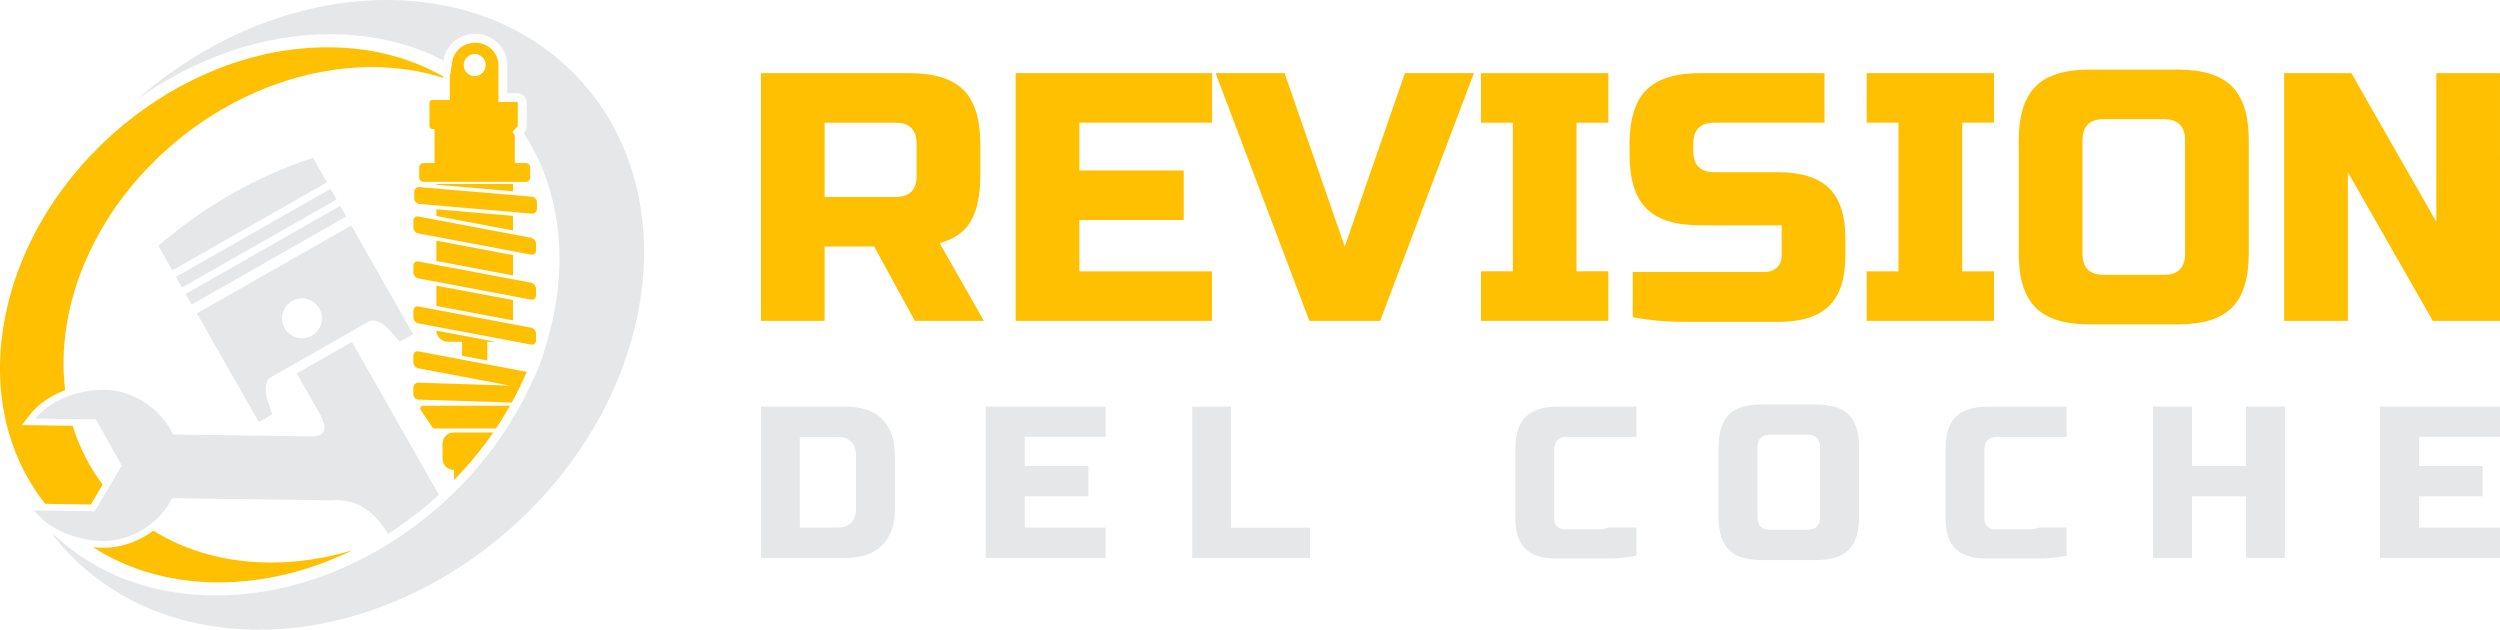 <?xml version="1.0" encoding="utf-8"?>
<!-- Generator: Adobe Illustrator 16.0.0, SVG Export Plug-In . SVG Version: 6.00 Build 0)  -->
<!DOCTYPE svg PUBLIC "-//W3C//DTD SVG 1.1//EN" "http://www.w3.org/Graphics/SVG/1.1/DTD/svg11.dtd">
<svg version="1.1" id="Layer_1" xmlns="http://www.w3.org/2000/svg" xmlns:xlink="http://www.w3.org/1999/xlink" x="0px" y="0px"
	 width="199.396px" height="50.223px" viewBox="0 0 199.396 50.223" enable-background="new 0 0 199.396 50.223"
	 xml:space="preserve">
<g>
	<path fill="#E6E7E8" d="M30.85,0.001c13.868,0,22.822,11.242,20.002,25.109c-2.821,13.869-16.352,25.111-30.221,25.111
		c-7.052,0-12.833-2.908-16.44-7.589c0.023,0.013,0.048,0.026,0.072,0.039c0.009,0.005,0.019,0.011,0.027,0.015
		c0.018,0.01,0.033,0.02,0.052,0.027l0.003,0.002c0.019,0.01,0.036,0.02,0.055,0.028l0.003,0.002l0.004,0.001L4.41,42.75
		l0.004,0.002l0.003,0.001l0.003,0.002c3.194,2.969,7.612,4.737,12.806,4.737c10.56,0,20.897-7.313,25.255-17.151
		c0.701-1.244,1.396-3.839,1.68-5.23c1.126-5.533,0.146-10.599-2.387-14.505c0.141-0.137,0.229-0.326,0.229-0.537V8.187
		c0-0.421-0.35-0.756-0.768-0.756h-0.776V5.188c0-1.396-1.177-2.489-2.559-2.489c-1.258,0-2.348,0.907-2.531,2.125
		c-2.601-1.344-5.654-2.095-9.036-2.095c-5.477,0-10.894,1.97-15.447,5.234C16.465,3.064,23.611,0.001,30.85,0.001L30.85,0.001z"/>
	<path fill="#FFC001" d="M26.122,3.772c3.49,0,6.614,0.838,9.221,2.324v0.107c-1.743-0.552-3.649-0.849-5.688-0.849
		c-11.14,0-21.971,8.846-24.19,19.755c-0.426,2.097-0.503,4.116-0.271,6.011l0,0c-0.021,0.008-0.041,0.016-0.063,0.023
		c-0.013,0.006-0.026,0.011-0.04,0.017c-0.02,0.007-0.041,0.016-0.061,0.024c-0.013,0.004-0.025,0.01-0.037,0.014
		c-0.021,0.009-0.042,0.018-0.063,0.026c-0.014,0.005-0.025,0.011-0.037,0.016c-0.021,0.009-0.042,0.018-0.063,0.026
		c-0.013,0.006-0.024,0.011-0.037,0.017c-0.021,0.009-0.042,0.019-0.062,0.027c-0.012,0.005-0.024,0.01-0.036,0.017
		c-0.021,0.01-0.042,0.019-0.063,0.029c-0.011,0.004-0.022,0.01-0.033,0.016c-0.021,0.01-0.042,0.02-0.063,0.028L4.502,31.42
		c-0.021,0.01-0.042,0.021-0.063,0.031c-0.01,0.004-0.021,0.01-0.03,0.015c-0.021,0.011-0.044,0.022-0.064,0.033
		c-0.011,0.005-0.021,0.011-0.03,0.016c-0.022,0.012-0.044,0.023-0.066,0.035c-0.009,0.005-0.017,0.009-0.025,0.014
		c-0.022,0.013-0.044,0.024-0.065,0.036c-0.009,0.006-0.019,0.01-0.027,0.017c-0.021,0.011-0.042,0.022-0.062,0.034
		c-0.01,0.006-0.021,0.012-0.029,0.018c-0.021,0.012-0.041,0.023-0.062,0.036l-0.028,0.018c-0.021,0.012-0.042,0.024-0.063,0.037
		l-0.024,0.016c-0.021,0.015-0.043,0.027-0.064,0.041L3.777,31.83c-0.022,0.014-0.045,0.028-0.067,0.043l-0.017,0.012
		c-0.023,0.016-0.047,0.031-0.07,0.047l-0.017,0.012c-0.023,0.018-0.046,0.033-0.07,0.05l-0.015,0.012
		c-0.023,0.016-0.046,0.033-0.069,0.051l-0.016,0.011C3.413,32.084,3.39,32.1,3.368,32.118l-0.016,0.009
		c-0.022,0.017-0.044,0.034-0.066,0.051L3.27,32.191c-0.022,0.019-0.044,0.034-0.066,0.054L3.19,32.257
		c-0.022,0.018-0.044,0.036-0.066,0.055L3.11,32.324c-0.022,0.019-0.044,0.036-0.065,0.057l-0.012,0.011
		c-0.021,0.02-0.043,0.038-0.064,0.059l-0.013,0.012c-0.021,0.02-0.042,0.04-0.063,0.06l-0.012,0.012
		c-0.021,0.021-0.042,0.041-0.063,0.062l-0.009,0.01c-0.022,0.021-0.043,0.042-0.064,0.064l-0.008,0.007
		c-0.021,0.023-0.042,0.045-0.063,0.066L2.668,32.75c-0.021,0.022-0.042,0.047-0.063,0.068L2.6,32.825
		c-0.021,0.022-0.042,0.047-0.063,0.07l-0.003,0.001c-0.021,0.025-0.042,0.05-0.062,0.074L2.47,32.972
		c-0.021,0.026-0.042,0.053-0.063,0.078l-0.672,0.854l4.062,0.056c0.532,1.721,1.343,3.299,2.395,4.688L8.17,38.683l-0.925,1.553
		l-3.635-0.05c-3.068-3.86-4.367-9.189-3.169-15.075C2.839,13.326,14.336,3.772,26.122,3.772L26.122,3.772z M12.227,42.321
		c2.597,1.62,5.789,2.546,9.39,2.546c2.202,0,4.393-0.348,6.506-0.985c-3.354,1.639-7.005,2.569-10.683,2.569
		c-3.858,0-7.269-1.024-10.027-2.815c0.026,0.003,0.053,0.007,0.078,0.009l0.023,0.002c0.026,0.003,0.054,0.006,0.081,0.008
		l0.018,0.001c0.029,0.004,0.059,0.006,0.087,0.008l0.013,0.002c0.03,0.002,0.06,0.004,0.09,0.006l0.01,0.001
		c0.031,0.001,0.063,0.003,0.093,0.005h0.006c0.032,0.002,0.064,0.004,0.096,0.005H8.01c0.065,0.003,0.132,0.004,0.197,0.005
		c0.031,0,0.064,0,0.097,0h0.019c0.032-0.001,0.063-0.001,0.095-0.002l0.017-0.001c0.03,0,0.063-0.002,0.093-0.003h0.008
		c0.032-0.001,0.063-0.003,0.096-0.005l0.021-0.002c0.031-0.002,0.063-0.004,0.094-0.006l0.017-0.002
		c0.029-0.002,0.06-0.006,0.09-0.008l0.011-0.002c0.032-0.003,0.064-0.007,0.096-0.011l0.021-0.002
		c0.032-0.004,0.063-0.008,0.096-0.012l0.012-0.002c0.03-0.005,0.061-0.01,0.089-0.014l0.017-0.003
		c0.032-0.005,0.063-0.01,0.095-0.016l0.021-0.004c0.031-0.006,0.063-0.012,0.096-0.018h0.004c0.031-0.007,0.063-0.014,0.094-0.02
		l0.019-0.005c0.031-0.006,0.063-0.012,0.093-0.021l0.019-0.004c0.031-0.008,0.063-0.015,0.093-0.021l0.005-0.001
		c0.03-0.008,0.063-0.017,0.095-0.023l0.021-0.006c0.029-0.008,0.061-0.016,0.092-0.024l0.017-0.005
		c0.029-0.009,0.06-0.017,0.087-0.024l0.011-0.004c0.031-0.01,0.063-0.02,0.094-0.029l0.019-0.005
		c0.031-0.01,0.063-0.021,0.092-0.03l0.015-0.004c0.026-0.01,0.056-0.02,0.083-0.029l0.017-0.006c0.03-0.011,0.061-0.021,0.09-0.033
		l0.021-0.007c0.029-0.012,0.061-0.021,0.09-0.033l0.011-0.005c0.027-0.012,0.055-0.022,0.083-0.033l0.02-0.008
		c0.028-0.013,0.059-0.024,0.088-0.036l0.02-0.009c0.029-0.014,0.059-0.025,0.087-0.039l0.008-0.004
		c0.028-0.012,0.058-0.024,0.086-0.039l0.02-0.008c0.029-0.014,0.057-0.026,0.086-0.041l0.019-0.01
		c0.027-0.013,0.055-0.025,0.083-0.04l0.009-0.004c0.028-0.015,0.057-0.029,0.085-0.044l0.021-0.012
		c0.028-0.015,0.057-0.029,0.083-0.046l0.017-0.008c0.024-0.014,0.051-0.027,0.076-0.043l0.017-0.008
		c0.027-0.016,0.055-0.032,0.082-0.048l0.02-0.013c0.028-0.017,0.056-0.031,0.082-0.05l0.015-0.008
		c0.023-0.015,0.049-0.029,0.073-0.045l0.018-0.011c0.026-0.018,0.053-0.034,0.08-0.052l0.02-0.014
		c0.027-0.018,0.055-0.034,0.08-0.052l0.01-0.008c0.024-0.018,0.049-0.032,0.072-0.049l0.021-0.016
		c0.024-0.017,0.051-0.034,0.075-0.054l0.02-0.014c0.023-0.019,0.049-0.035,0.073-0.054H12.227L12.227,42.321z"/>
	<g>
		<path fill="#FFC001" d="M36.012,32.359h-2.271c-0.084,0-0.157,0.043-0.196,0.118c-0.041,0.075-0.035,0.159,0.013,0.229l0.93,1.372
			c0.042,0.063,0.108,0.098,0.185,0.098h1.339h3.544c0.397-0.592,0.771-1.199,1.122-1.817H39.71H36.012z"/>
		<path fill="#FFC001" d="M35.296,35.374v1.224c0,0.484,0.396,0.88,0.881,0.88h0.039v0.808c1.148-1.178,2.196-2.448,3.124-3.791
			h-3.163C35.692,34.494,35.296,34.889,35.296,35.374z"/>
		<path fill="#FFC001" d="M32.969,28.364v0.526c0,0.227,0.18,0.445,0.397,0.486l7.328,1.381l-7.328-0.236
			c-0.218-0.007-0.397,0.172-0.398,0.398v0.525c0,0.228,0.18,0.418,0.397,0.426l7.45,0.24c0.371-0.673,0.711-1.358,1.021-2.055
			l0.177-0.398l-8.646-1.632C33.149,27.985,32.969,28.137,32.969,28.364z"/>
		<path fill="#FFC001" d="M38.867,28.756v-1.494h0.671l-4.733-0.893c0.015,0.494,0.423,0.893,0.92,0.893h1.131v1.115L38.867,28.756z
			"/>
		<path fill="#FFC001" d="M33.78,14.504h8.16c0.188,0,0.343-0.146,0.343-0.325v-0.847c0-0.18-0.154-0.325-0.343-0.325h-0.88v-2.204
			l-0.193-0.3l0.193-0.188l0.028-0.026l0.193-0.188c0.011-0.009,0.016-0.018,0.016-0.031V8.187c0-0.031-0.034-0.051-0.063-0.051
			h-1.481V5.188c0-1.009-0.863-1.785-1.854-1.785c-0.889,0-1.699,0.634-1.834,1.525l-0.147,0.973l-0.042-0.021v2.088h-1.391
			c-0.127,0-0.231,0.099-0.232,0.218v1.881c0,0.12,0.104,0.22,0.231,0.22h0.175v2.72h-0.88c-0.19,0-0.344,0.146-0.344,0.325v0.847
			C33.436,14.357,33.591,14.504,33.78,14.504z M37.861,4.309c0.486,0,0.881,0.396,0.881,0.88c0,0.486-0.395,0.88-0.881,0.88
			c-0.485,0-0.879-0.394-0.879-0.88C36.981,4.704,37.375,4.309,37.861,4.309z"/>
		<polygon fill="#FFC001" points="40.918,15.258 40.918,14.677 34.804,14.677 34.804,14.734 		"/>
		<polygon fill="#FFC001" points="34.804,16.691 34.804,17.229 40.918,18.382 40.918,17.215 		"/>
		<path fill="#FFC001" d="M42.429,15.69l-8.989-0.769c-0.218-0.02-0.397,0.15-0.397,0.377v0.526c0,0.226,0.18,0.426,0.397,0.444
			l8.989,0.771c0.219,0.018,0.397-0.151,0.397-0.378v-0.525C42.827,15.911,42.648,15.71,42.429,15.69z"/>
		<path fill="#FFC001" d="M42.356,26.135l-8.989-1.693c-0.218-0.041-0.397,0.109-0.397,0.336v0.526c0,0.225,0.18,0.444,0.397,0.486
			l8.989,1.692c0.219,0.042,0.397-0.109,0.397-0.336v-0.525C42.754,26.395,42.575,26.176,42.356,26.135z"/>
		<path fill="#FFC001" d="M42.356,18.961l-8.989-1.693c-0.218-0.041-0.397,0.11-0.397,0.337v0.525c0,0.226,0.18,0.445,0.397,0.486
			l8.989,1.693c0.219,0.041,0.397-0.11,0.397-0.337v-0.526C42.754,19.221,42.575,19.002,42.356,18.961z"/>
		<polygon fill="#FFC001" points="34.804,22.784 34.804,24.403 40.918,25.555 40.918,23.934 		"/>
		<polygon fill="#FFC001" points="34.804,19.195 34.804,20.816 40.918,21.969 40.918,20.347 		"/>
		<path fill="#FFC001" d="M42.356,22.548l-8.989-1.693c-0.218-0.042-0.397,0.11-0.397,0.337v0.525c0,0.225,0.18,0.445,0.397,0.486
			l8.989,1.692c0.219,0.041,0.397-0.108,0.397-0.336v-0.525C42.754,22.808,42.575,22.59,42.356,22.548z"/>
	</g>
	<g>
		<path fill="#E6E7E8" d="M20.642,33.661l1.069-0.608l-0.353-1.072c-0.298-0.908-0.204-1.634,0.245-1.89
			c2.598-1.479,5.193-2.955,7.791-4.435c0.45-0.256,1.123,0.034,1.75,0.755l0.741,0.851l1.069-0.609l-4.935-8.67l-12.315,7.01
			L20.642,33.661z M23.298,24.009c0.764-0.435,1.734-0.169,2.17,0.595c0.434,0.765,0.167,1.734-0.596,2.168
			c-0.764,0.436-1.734,0.168-2.169-0.595S22.535,24.443,23.298,24.009z"/>
		
			<rect x="14.121" y="19.856" transform="matrix(-0.869 0.495 -0.495 -0.869 49.714 27.535)" fill="#E6E7E8" width="14.186" height="0.978"/>
		<path fill="#E6E7E8" d="M28.071,27.273l-4.403,2.506c0.634,1.112,1.267,2.226,1.898,3.337c0.514,1.01,0.473,1.688-0.711,1.688
			l-11.059-0.149c-0.931-2.071-3.234-3.531-5.422-3.562c-2.186-0.03-4.426,0.867-5.547,2.29l2.703,0.037l2.115,0.026l1.033,1.848
			l1.033,1.847L8.63,38.958l-1.083,1.816l-2.114-0.026l-2.703-0.037c1.083,1.452,3.297,2.409,5.483,2.438
			c2.187,0.031,4.529-1.367,5.516-3.413c4.204,0.058,8.408,0.112,12.611,0.17c2.257-0.185,3.585,1.018,4.611,2.672
			c1.438-0.919,2.795-1.966,4.054-3.119L28.071,27.273z"/>
		<path fill="#E6E7E8" d="M26.075,14.548l-1.118-1.963c-4.579,1.514-8.675,3.878-12.329,7.017c0.373,0.654,0.745,1.309,1.118,1.963
			L26.075,14.548z"/>
		
			<rect x="13.348" y="18.499" transform="matrix(-0.869 0.495 -0.495 -0.869 47.6 25.379)" fill="#E6E7E8" width="14.186" height="0.979"/>
	</g>
	<g>
		<path fill="#FFC001" d="M60.69,5.835h11.853c1.976,0,3.41,0.446,4.305,1.341c0.894,0.894,1.34,2.328,1.34,4.304v2.54
			c0,1.563-0.258,2.774-0.775,3.641c-0.517,0.865-1.341,1.438-2.47,1.722l3.528,6.209h-5.505l-3.244-5.927H65.77v5.927h-5.08V5.835z
			 M73.108,11.479c0-1.129-0.564-1.692-1.693-1.692H65.77v5.926h5.645c1.129,0,1.693-0.564,1.693-1.692V11.479z"/>
		<path fill="#FFC001" d="M96.671,25.59H81.01V5.835h15.662v3.951H86.09v3.81h8.324v3.951H86.09v4.092h10.582L96.671,25.59
			L96.671,25.59z"/>
		<path fill="#FFC001" d="M107.255,19.663l4.798-13.828h5.504l-7.479,19.755h-5.645L96.953,5.835h5.502L107.255,19.663z"/>
		<path fill="#FFC001" d="M128.279,25.59h-10.16v-3.951h2.541V9.786h-2.541V5.835h10.16v3.951h-2.539v11.853h2.539V25.59z"/>
		<path fill="#FFC001" d="M135.052,12.044c0,1.128,0.563,1.691,1.692,1.691h5.08c1.844,0,3.197,0.428,4.064,1.277
			c0.864,0.852,1.297,2.185,1.297,3.998v1.388c0,1.813-0.433,3.147-1.297,3.998c-0.867,0.853-2.222,1.277-4.064,1.277
			c-0.563,0-1.162,0-1.793,0s-1.27,0-1.918,0s-1.299,0-1.947,0c-0.647,0-1.266,0-1.85,0c-1.373,0-2.736-0.122-4.092-0.368v-3.61
			c1.373,0,2.709,0,4.008,0c1.108,0,2.258,0,3.442,0s2.191,0,3.021,0c0.432,0,0.775-0.118,1.029-0.358
			c0.254-0.239,0.381-0.563,0.381-0.971v-2.396h-6.49c-1.977,0-3.41-0.446-4.303-1.34c-0.896-0.895-1.342-2.329-1.342-4.305v-0.847
			c0-1.976,0.446-3.41,1.342-4.304c0.893-0.895,2.326-1.341,4.303-1.341h9.904v3.951h-8.775c-1.129,0-1.692,0.563-1.692,1.692
			V12.044z"/>
		<path fill="#FFC001" d="M159.039,25.59h-10.158v-3.951h2.539V9.786h-2.539V5.835h10.158v3.951H156.5v11.853h2.539V25.59z"/>
		<path fill="#FFC001" d="M179.359,20.227c0,1.977-0.447,3.41-1.34,4.304c-0.896,0.895-2.328,1.342-4.306,1.342h-7.055
			c-1.977,0-3.41-0.447-4.303-1.342c-0.896-0.894-1.342-2.327-1.342-4.304v-9.03c0-1.976,0.446-3.409,1.342-4.304
			c0.893-0.894,2.326-1.341,4.303-1.341h7.055c1.978,0,3.41,0.447,4.306,1.341c0.893,0.895,1.34,2.328,1.34,4.304V20.227z
			 M174.279,11.196c0-1.129-0.564-1.692-1.693-1.692h-4.797c-1.129,0-1.692,0.563-1.692,1.692v9.03c0,1.129,0.563,1.693,1.692,1.693
			h4.797c1.129,0,1.693-0.564,1.693-1.693V11.196z"/>
		<path fill="#FFC001" d="M199.396,25.59h-5.361l-6.773-11.854V25.59h-5.08V5.835h5.36l6.773,11.853V5.835h5.08L199.396,25.59
			L199.396,25.59z"/>
	</g>
	<g>
		<path fill="#E6E7E8" d="M67.414,32.428c1.3,0,2.285,0.337,2.957,1.009c0.672,0.673,1.008,1.658,1.008,2.957v4.14
			c0,1.299-0.336,2.282-1.008,2.955c-0.672,0.674-1.657,1.01-2.957,1.01H60.69v-12.07H67.414z M68.277,36.394
			c0-1.034-0.517-1.552-1.553-1.552h-2.931v7.241h2.931c1.036,0,1.553-0.518,1.553-1.551V36.394z"/>
		<path fill="#E6E7E8" d="M88.19,44.498h-9.57V32.428h9.57v2.414h-6.466v2.327h5.086v2.414h-5.086v2.5h6.466V44.498z"/>
		<path fill="#E6E7E8" d="M98.189,42.084h6.295v2.414h-9.396V32.428h3.103L98.189,42.084L98.189,42.084z"/>
		<path fill="#E6E7E8" d="M124.138,44.55c-1.127,0-1.953-0.262-2.482-0.784c-0.529-0.523-0.793-1.344-0.793-2.459v-5.463
			c0-1.195,0.273-2.063,0.818-2.604c0.547-0.54,1.422-0.812,2.629-0.812h6.207v2.414h-5.519c-0.688,0-1.033,0.344-1.033,1.03v5.49
			c0,0.264,0.076,0.474,0.232,0.627c0.154,0.153,0.365,0.231,0.629,0.231c0.219,0,0.473,0,0.76,0c0.285,0,0.586,0,0.896,0
			c0.31,0,0.623,0,0.938,0c0.314,0,0.623-0.049,0.923-0.146c0.7,0,1.424,0,2.172,0v2.254c-0.771,0.146-1.535,0.22-2.293,0.22
			c-0.654,0-1.349,0-2.078,0C125.417,44.55,124.748,44.55,124.138,44.55z"/>
		<path fill="#E6E7E8" d="M148.277,41.222c0,1.207-0.273,2.083-0.82,2.629c-0.545,0.547-1.422,0.819-2.629,0.819h-4.311
			c-1.207,0-2.084-0.272-2.629-0.819c-0.548-0.546-0.818-1.422-0.818-2.629v-5.518c0-1.207,0.271-2.083,0.818-2.629
			c0.545-0.547,1.422-0.819,2.629-0.819h4.311c1.207,0,2.084,0.272,2.629,0.819c0.547,0.546,0.82,1.422,0.82,2.629V41.222z
			 M145.171,35.705c0-0.689-0.344-1.034-1.032-1.034h-2.933c-0.688,0-1.033,0.345-1.033,1.034v5.518
			c0,0.689,0.345,1.035,1.033,1.035h2.933c0.688,0,1.032-0.346,1.032-1.035V35.705z"/>
		<path fill="#E6E7E8" d="M158.449,44.55c-1.127,0-1.955-0.262-2.481-0.784c-0.531-0.523-0.796-1.344-0.796-2.459v-5.463
			c0-1.195,0.273-2.063,0.82-2.604c0.545-0.54,1.422-0.812,2.629-0.812h6.207v2.414h-5.518c-0.689,0-1.035,0.344-1.035,1.03v5.49
			c0,0.264,0.078,0.474,0.231,0.627c0.156,0.153,0.367,0.231,0.632,0.231c0.219,0,0.471,0,0.758,0s0.588,0,0.896,0
			c0.313,0,0.623,0,0.941,0c0.313,0,0.623-0.049,0.922-0.146c0.699,0,1.424,0,2.172,0v2.254c-0.77,0.146-1.535,0.22-2.293,0.22
			c-0.656,0-1.348,0-2.078,0C159.726,44.549,159.056,44.55,158.449,44.55z"/>
		<path fill="#E6E7E8" d="M182.242,44.498h-3.104v-4.914h-4.312v4.914h-3.104V32.428h3.104v4.741h4.312v-4.741h3.104V44.498z"/>
		<path fill="#E6E7E8" d="M199.396,44.498h-9.568V32.428h9.568v2.414h-6.465v2.327h5.086v2.414h-5.086v2.5h6.465V44.498z"/>
	</g>
</g>
</svg>
